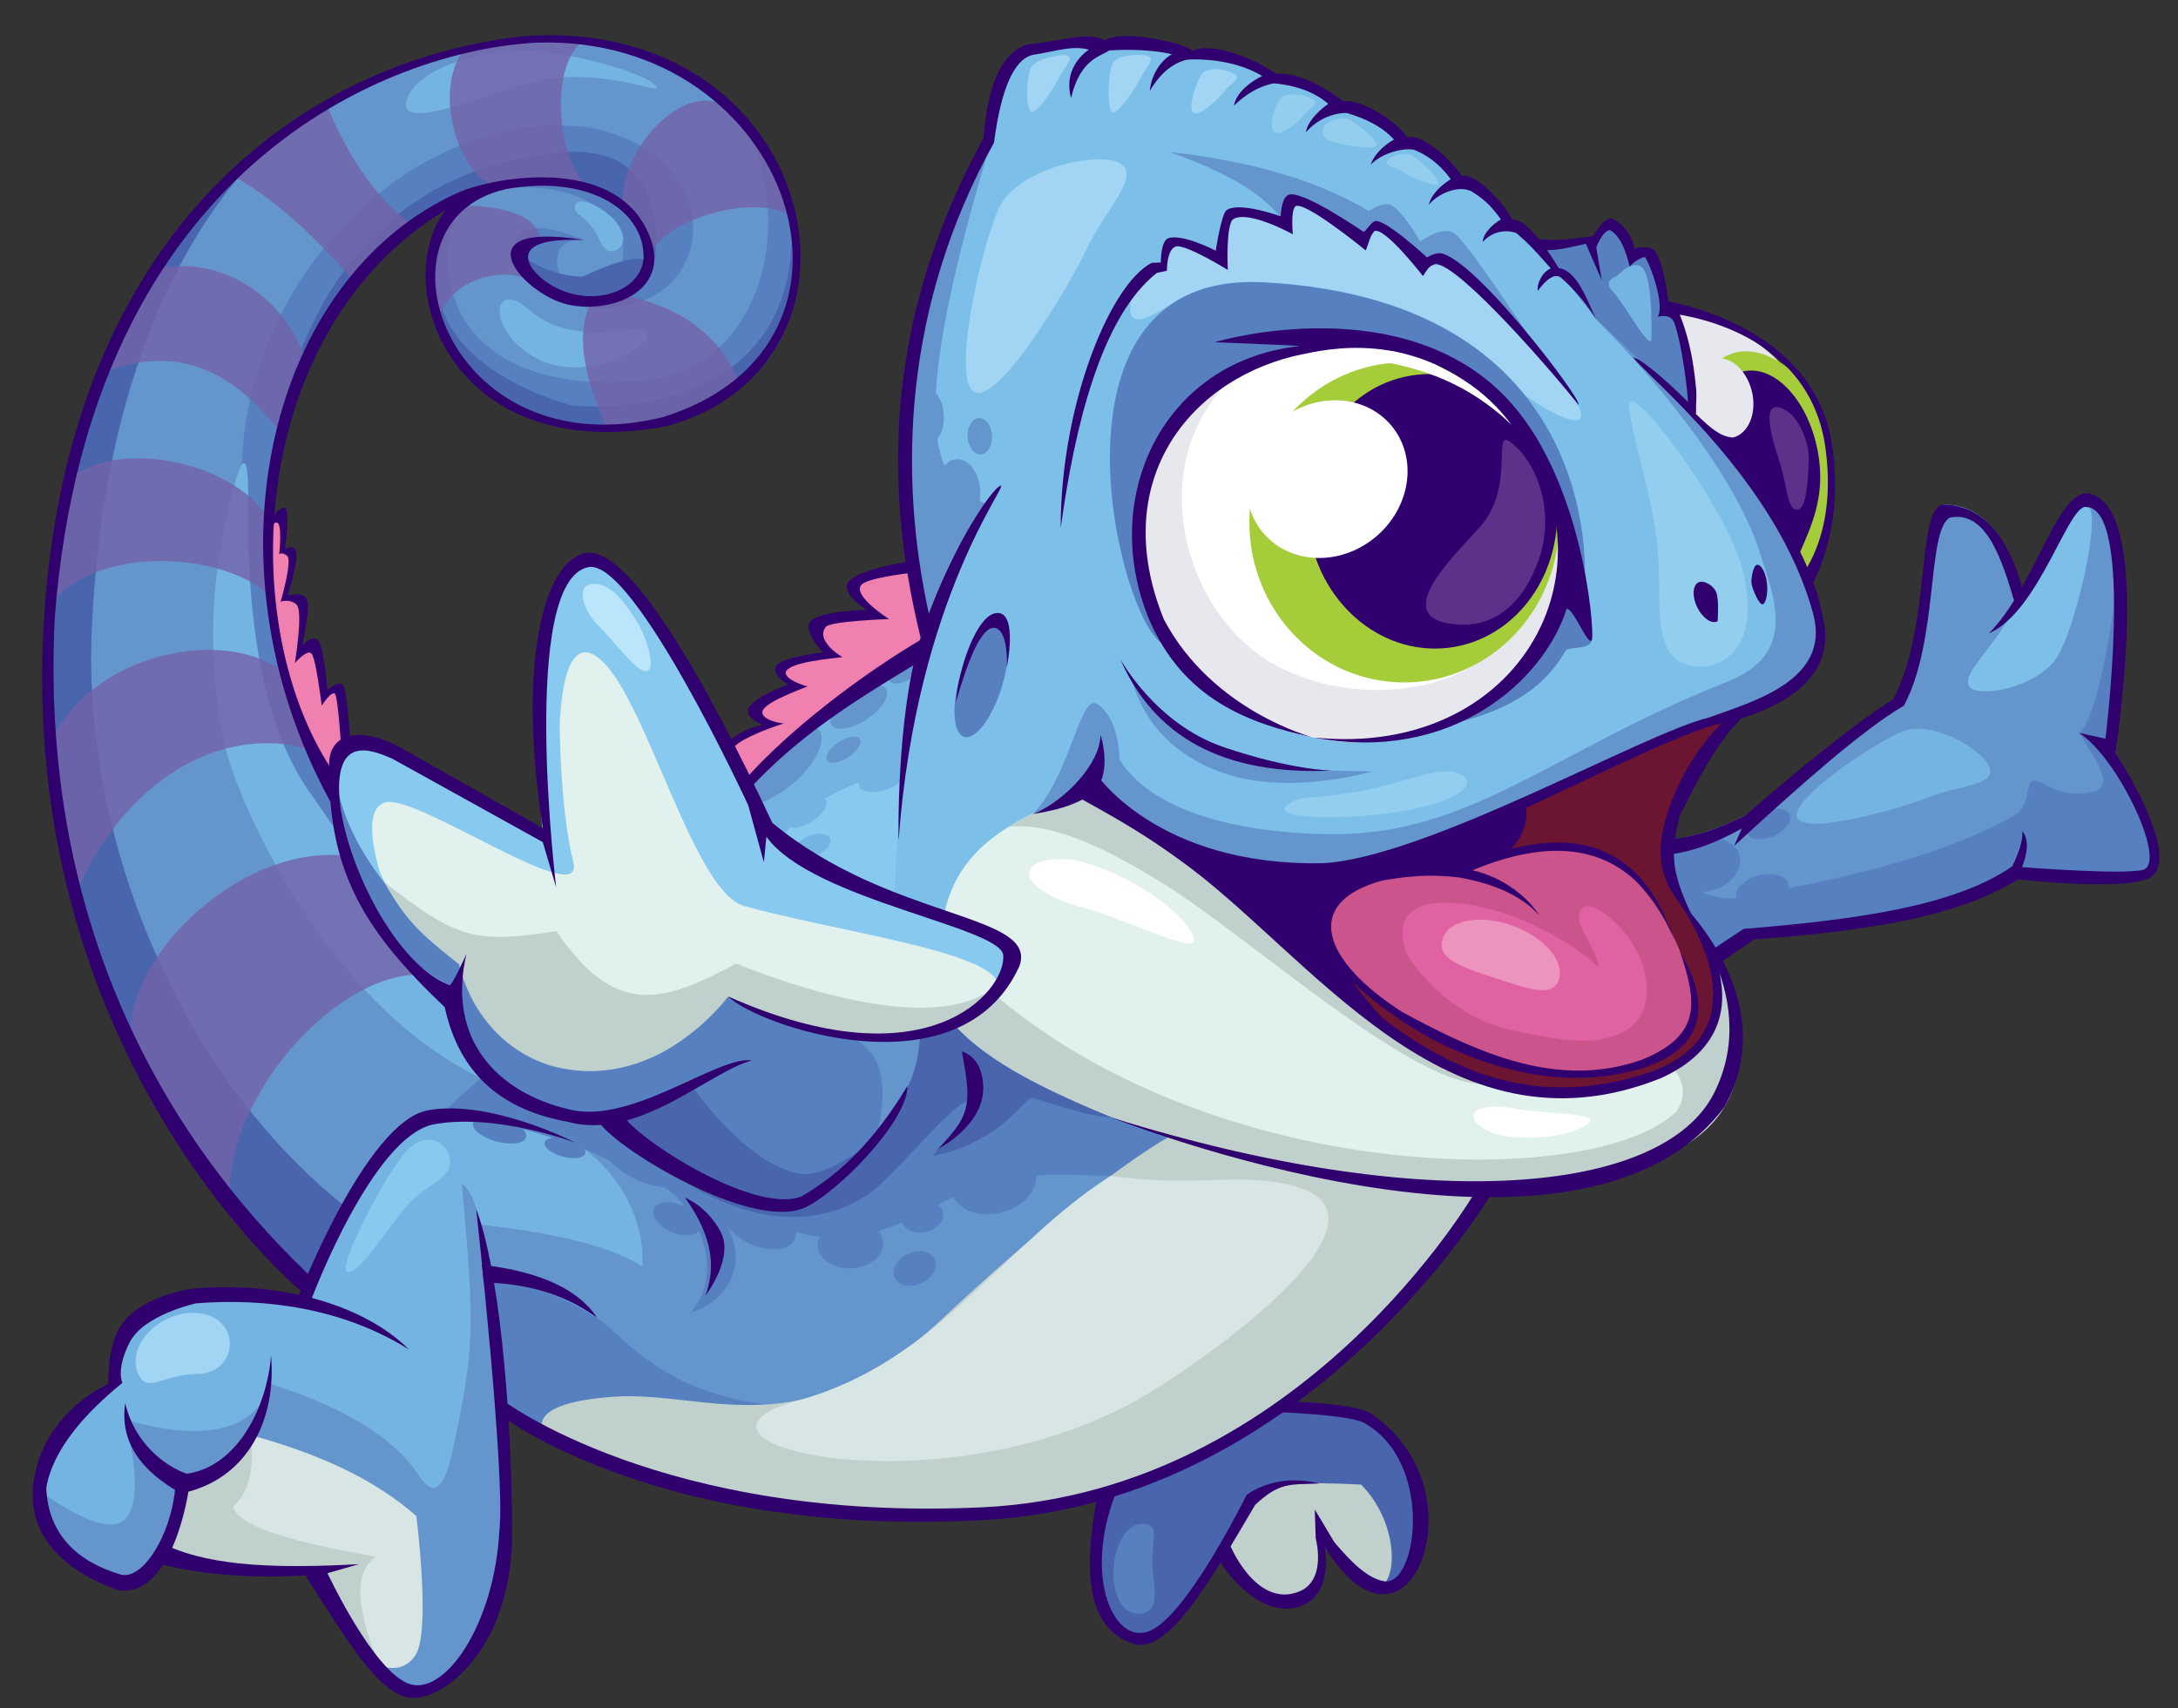 <?xml version="1.0" encoding="UTF-8"?> <svg xmlns="http://www.w3.org/2000/svg" width="1016" height="797" viewBox="0 0 1016 797" fill="none"><rect x="0" y="0" width="1016" height="797" fill="#333333" stroke="none"/><path d="M155.03 367.339C133.677 337.54 125.938 294.658 124.861 245.414C124.861 245.414 131.669 238.428 131.664 239.508C131.658 240.589 131.409 256.902 131.409 256.902L136.131 257.937C135.498 266.671 135.007 273.285 132.675 279.049C132.675 279.049 138.974 278.824 139.552 280.883C140.493 284.212 140.587 304.21 137.873 307.188L145.485 301.586L151.689 324.012L157.024 321.071L161.987 349.836L155.03 367.339Z" fill="#EF80B0"></path><path d="M349.866 363.039C350.147 362.23 431.13 301.055 431.13 301.055L425.503 262.965C412.574 265.35 402.227 268.334 399.456 273.058C401.245 278.469 404.169 282.396 410.21 287.693C402.384 284.829 392.074 285.171 382.288 291.157C383.243 298.09 385.773 303.025 389.454 306.52C383.446 306.046 377.059 306.923 364.186 310.554C366.385 315.65 367.672 319.124 371.996 321.007C363.367 324.114 355.864 327.701 351.701 332.863L362.206 338.784C351.189 340.485 344.98 344.488 339.684 348.901L349.866 363.039Z" fill="#EF80B0"></path><path d="M543.112 391.756C583.71 406.395 620.065 409.175 651.231 397.556L810.127 333.319C787.783 357.253 774.386 379.597 780.395 398.466L799.601 442.512C799.601 442.512 816.834 503.486 755.85 505.221C684.197 540.959 543.047 391.758 543.047 391.758" fill="#6B1533"></path><path d="M778.366 391.709C788.261 391.084 800.159 387.292 813.779 380.806L883.095 326.33C894.901 320.964 903.25 256.366 906.054 235.407C926.475 234.96 937.016 252.869 944.181 277.193L972.921 230.062C992.948 242.984 993.266 291.201 986.942 351.333C1003.62 379.71 1010.17 399.509 1004.25 408.599L943.305 404.569C905.156 425.596 861.87 435.207 813.448 433.401L802.311 449.289C787.925 431.085 787.363 425.756 782.214 408.867L778.366 391.709Z" fill="#6495CD"></path><path d="M347.435 363.838L341.618 367.453L422.963 441.187C419.086 433.07 417.391 426.635 417.417 423.154C417.843 363.253 423.702 318.892 434.185 298.743L347.435 363.838Z" fill="#73B4E2"></path><path d="M250.765 423.873L204.922 452.348C169.415 436.956 163.154 413.918 154.453 364.082C100.856 274.228 126.723 128.859 215.465 93.79C185.708 114.427 204.395 179.112 250.604 194.759C284.854 206.371 370.086 203.995 371.486 116.915C365.308 14.626 210.842 -38.129 82.306 111.428C-3.436 240.574 -6.486 421.336 130.533 589.469L145.012 606.905C151.171 605.617 174.289 624.032 211.299 645.419L250.765 423.873Z" fill="#6495CD"></path><path d="M208.55 620.364L226.946 509.336L551.776 549.432L366.892 684.19L208.55 620.364Z" fill="#6495CD"></path><path d="M137.344 57.572C138.731 56.6 140.089 55.666 141.377 54.813C141.377 54.813 139.937 55.691 137.344 57.572Z" fill="#5680C0"></path><path d="M225.687 598.34C224.724 598.025 223.789 597.651 222.826 597.308L227.817 657.032C240.333 663.799 253.455 670.225 267.319 676.255L357.713 655.35C277.967 645.639 282.987 586.28 225.688 598.405" fill="#5680C0"></path><path d="M164.098 565.306C87.508 506.784 38.545 396.281 42.789 294.785C49.618 131.992 119.68 70.553 137.338 57.572C89.905 90.716 -14.959 193.325 37.25 427.824C58.405 494.279 93.446 553.068 147.577 601.261L164.098 565.306Z" fill="#4865AD"></path><path d="M152.782 364.067C87.144 223.509 158.685 112.296 208.397 93.601C276.446 70.879 316.671 115.815 271.875 143.122C334.695 151.233 344.171 74.746 276.926 59.829C201.245 47.84 116.236 121.12 112.73 216.981C108.308 271.35 111.36 344.499 157.829 389.014L152.782 364.067Z" fill="#5680C0"></path><path d="M346.018 56.267C373.547 104.91 353.791 173.078 300.295 177.605C219.102 185.145 197.137 136.388 214.639 94.246C192.92 109.38 186.531 202.568 300.112 198.908C407.936 180.576 369.102 68.487 346.026 56.303" fill="#5680C0"></path><path d="M264.299 137.823C264.299 137.823 242.176 139.19 240.158 117.679C238.141 96.169 272.425 112.034 272.425 112.034C257.248 111.388 257.595 122.245 264.299 137.823Z" fill="#5680C0"></path><path d="M127.728 217.09C141.807 160.196 166.926 114.691 214.647 92.355C229.852 86.951 245.286 82.017 264.99 84.468C293.429 88.333 304.178 103.056 304.934 123.93C304.934 123.93 317.458 65.698 260.211 71.154C178.039 78.979 135.407 143.145 127.728 217.068" fill="#4865AD"></path><path d="M241.68 117.69C241.68 117.69 251.227 137.532 273.927 140.173C296.626 142.814 300.78 129.232 300.78 129.232C300.78 129.232 312.681 110.212 271.859 129.033C254.121 129.056 241.694 117.69 241.694 117.69" fill="#4865AD"></path><path d="M213.761 95.987C185.609 117.29 199.197 202.364 289.725 199.617C380.254 196.87 373.08 107.438 369.155 100.432C375.331 200.32 267.331 189.272 267.331 189.272C267.331 189.272 173.521 167.106 213.761 95.987Z" fill="#4865AD"></path><path d="M147.874 732.71C163.475 770.757 179.858 791.172 197.699 788.899C246.421 774.283 242.007 688.614 224.858 590.155C250.779 598.964 273.222 607.529 278.571 614.905C307.763 615.113 308.988 559.398 268.333 533.143C248.096 526.362 229.862 517.341 191.578 524.432C162.376 559.46 149.029 584.386 142.56 606.892C85.188 598.662 48.462 605.916 53.693 644.59C14.114 676.832 -4.315 712.99 56.062 737.849C63.289 742.018 66.093 736.411 74.89 728.944L147.874 732.71Z" fill="#73B4E2"></path><path d="M682.515 406.246C702.295 397.138 722.353 389.811 744.858 398.206C775.277 408.843 806.739 477.496 777.655 491.514C727.717 516.897 644.628 485.493 617.594 436.175C619.554 416.023 638.333 404.564 682.515 406.246Z" fill="#CC548C"></path><path d="M528.564 763.784C539.836 766.719 554.987 747.482 569.367 724.715C569.367 724.715 594.361 750.181 605.45 746.086C616.539 741.991 618.05 721.68 618.05 721.68C618.05 721.68 635.755 745.204 650.51 739.897C665.265 734.591 671.21 681.508 636.463 661.495L598.515 653.919C574.968 671.917 545.532 685.52 512.326 696.28C506.053 735.725 509.651 757.12 528.564 763.784Z" fill="#4865AD"></path><path d="M781.207 143.777C839.752 156.272 867.598 204.704 841.712 270.182L791.283 199.778L781.207 143.777Z" fill="#E7E7EE"></path><path d="M716.759 116.139L739.764 113.731L752.027 101.92L762.471 116.051L770.856 116.116L778.687 146.189L783.35 146.226L791.25 199.779L744.388 148.655L724.046 125.057L716.759 116.139Z" fill="#5680C0"></path><path d="M223.461 502.618C151.107 467.309 111.112 373.502 105.265 349.397C99.419 325.293 95.362 285.607 106.043 239.2C116.724 192.792 116.009 227.803 115.62 243.368C116.098 289.896 122.113 340.039 146.351 372.315L209.322 464.014L223.461 502.618Z" fill="#73B4E2"></path><path d="M283.432 521.176C296.032 537.792 357.931 570.507 370.283 563.414C392.219 555.17 409.044 534.109 423.365 506.644C426.066 494.385 426.93 486.507 426.109 482.687L376.904 479.539L283.432 521.176Z" fill="#B780B7"></path><path d="M429.437 297.502C423.875 227.707 407.131 162.775 461.881 67.522C459.973 53.999 461.012 36.822 479.289 22.42C575.066 11.729 671.268 51.171 744.391 148.69L761.922 166.884L791.153 193.243C834.335 243.951 856.405 287.504 847.118 304.256C848.19 319.892 831.242 329.004 805.843 335.076C710.535 360.511 660.232 430.886 553.229 395.029C628.688 472.913 703.141 535.495 771.089 499.83C789.635 494.39 806.239 486.256 802.28 449.34C816.83 485.046 818.44 518.306 767.544 541.594C664.083 577.561 487.672 532.307 445.948 474.204C445.948 474.204 420.803 450.521 417.397 423.24C413.991 395.959 429.437 297.502 429.437 297.502Z" fill="#7CC0E9"></path><path d="M528.55 135.384C532.155 130.745 536.451 126.338 542.887 123.658L545.64 113.784C554.405 114.185 562.805 117.405 569.592 122.964L575.062 99.853C585.865 98.34 594.5 101.142 601.276 107.685L602.441 94.263C616.943 98.09 627.613 105.482 636.229 114.779L641.965 104.817L664.081 123.816L675.998 123.555C781.658 223.398 724.739 198.521 699.74 174.842C656.765 139.941 643.534 150.169 596.13 137.977C579.599 139.433 565.88 131.065 552.975 138.191C542.095 143.18 521.844 161.412 528.544 135.457" fill="#A1D5F3"></path><path d="M755.784 546.711C816.003 531.004 819.572 494.063 802.299 449.296C806.08 486.682 783.636 503.744 745.865 508.905C677.949 533.689 581.196 412.681 506.407 369.807C472.211 381.639 447.506 395.401 440.753 425.239L441.916 476.05C465.787 493.887 490.2 510.814 518.355 521.369C606.536 549.684 689.495 566.513 755.805 546.696" fill="#E1F1ED"></path><path d="M271.913 258.359C247.795 281.609 248.324 333.141 253.232 389.693C205.825 359.712 166.199 337.806 159.237 349.779C150.469 390.562 165.592 428.78 209.319 464.015C217.586 496.049 236.363 520.17 282.461 523.707L350.826 494.776L380.469 482.27C421.174 488.779 469.773 479.93 472.337 445.681C463.733 435.654 389.977 412.612 357.012 385C328.73 321.269 300.393 271.097 271.905 258.36" fill="#88CAEF"></path><path d="M285.43 524.305C285.43 524.305 329.007 560.674 367.9 573.782C409.25 587.741 434.379 558.69 460.175 552.792C489.943 546.011 494.091 548.482 518.145 548.648C534.134 548.758 546.668 529.673 546.668 529.673C525.282 524.012 503.389 516.559 480.849 502.868C469.675 496.749 454.216 486.172 441.896 476.058C418.388 490.159 376.907 479.53 376.907 479.53L339.681 464.941L217.579 442.636L208.182 441.032C176.327 414.446 159.116 387.19 156.046 359.275C154.513 395.58 180.492 447.395 209.933 459.695C216.351 502.562 242.028 518.228 285.467 524.304" fill="#5680C0"></path><path d="M245.397 530.648C244.601 533.584 238.417 534.449 231.576 532.607C224.736 530.764 219.856 526.873 220.66 523.929C221.464 520.985 227.64 520.128 234.481 521.963C241.322 523.798 246.194 527.712 245.397 530.648Z" fill="#5680C0"></path><path d="M273.004 538.171C272.389 540.417 267.661 541.09 262.442 539.679C257.223 538.268 253.488 535.285 254.095 533.039C254.703 530.793 259.438 530.113 264.657 531.531C269.876 532.949 273.612 535.925 273.004 538.171Z" fill="#5680C0"></path><path d="M325.878 547.777C322.765 554.894 310.083 556.208 297.544 550.725C285.005 545.242 277.368 535.055 280.466 527.917C283.565 520.779 296.269 519.486 308.801 524.969C321.332 530.452 328.991 540.668 325.878 547.777Z" fill="#5680C0"></path><path d="M370.63 578.386C368.393 583.542 359.271 584.472 350.246 580.503C341.22 576.534 335.755 569.21 337.964 564.098C340.172 558.986 349.33 558.012 358.348 561.981C367.366 565.95 372.86 573.273 370.63 578.386Z" fill="#5680C0"></path><path d="M326.533 573.381C325.052 576.748 319.039 577.376 313.094 574.77C307.148 572.164 303.518 567.332 304.991 563.958C306.464 560.584 312.485 559.956 318.43 562.562C324.376 565.169 328.013 570.007 326.533 573.381Z" fill="#5680C0"></path><path d="M313.013 544.746L341.875 560.547L338.564 570.631C353.59 598.759 327.437 611.692 322.37 612.197C341.294 589.703 319.583 558.86 310.06 554.151L313.013 544.746Z" fill="#5680C0"></path><path d="M205.872 520.238C212.666 513.16 219.954 506.573 227.681 500.526C237.337 514.296 258.501 520.152 283.828 523.144L284.733 541.84C268.861 533.074 236.894 523.069 205.871 520.216" fill="#5680C0"></path><path d="M537.554 725.273C536.573 736.809 544.241 754.102 529.532 752.826C523.017 752.239 518.521 742.472 519.494 730.936C520.467 719.401 526.541 710.497 533.061 711.048C539.582 711.598 538.527 713.738 537.554 725.273Z" fill="#5680C0"></path><path d="M739.176 271.5C739.176 271.5 750.016 140.309 589.409 131.71C483.592 126.05 520.385 284.569 541.469 299.752C562.553 314.934 739.183 271.5 739.183 271.5" fill="#5680C0"></path><path d="M147.874 732.71C167.15 764.993 179.671 789.994 197.699 788.9C241.167 772.625 244.693 698.997 226.479 594.177C225.839 578.598 223.611 558.486 215.412 552.259C221.611 620.165 221.244 628.747 211.744 674.114C207.549 694.14 202.905 700.014 195.107 688.064C184.786 672.237 162.826 657.395 126.492 645.88C121.441 648.457 124.656 687.358 84.786 692.361C88.684 703.753 110.763 739.418 147.874 732.725" fill="#6495CD"></path><path d="M314.814 641.133C295.129 633.172 278.837 602.255 222.157 594.95L221.724 571.172C339.579 583.735 311.704 617.362 314.814 641.133Z" fill="#6495CD"></path><path d="M16.959 694.362C22.143 717.847 31.965 736.88 59.362 739.127C72.211 735.102 81.001 720.324 84.782 692.331C104.661 688.146 116.593 672.219 124.65 650.597C114.371 669.02 91.482 672.075 58.038 662.27C58.038 662.27 68.336 696.391 59.043 708.218C49.751 720.045 16.945 694.392 16.945 694.392" fill="#6495CD"></path><path d="M571.705 720.404C581.897 744.662 594.015 747.571 606.873 742.291C615.253 742.465 616.572 725.055 617.887 716.132C624.153 730.698 638.711 739.092 644.321 740.363C652.614 734.533 651.032 708.942 634.924 692.702C610.029 691.451 587.766 691.413 583.758 699.658L571.705 720.404Z" fill="#C0D1CD"></path><path d="M286.038 651.722C329.335 648.63 374.226 676.733 438.839 616.033C510.943 548.252 546.663 529.681 546.663 529.681C591.893 547.124 639.997 555.913 688.473 555.59C649.62 628.729 557.051 708.997 416.844 707.971C346.148 705.038 307.222 700.154 253.999 668.746C253.999 668.746 242.749 654.815 286.067 651.722" fill="#C0D1CD"></path><path d="M280.897 308.495C261.355 290.075 261.084 339.721 261.084 339.721C261.084 339.721 261.39 378.387 267.417 402.064C273.444 425.742 195.745 371.206 180.227 374.296C167.15 376.91 177.402 407.288 177.402 407.288C185.007 425.363 202.027 439.906 214.227 449.905C214.227 449.905 226.323 494.479 265.146 497.679C298.318 500.419 313.132 493.171 339.68 464.928C355.156 471.923 383.301 488.345 420.332 482.653C457.362 476.961 460.018 465.622 465.43 459.17C463.346 443.966 388.27 434.313 347.038 422.701C323.69 416.12 301.988 328.326 280.919 308.48" fill="#E1F1ED"></path><path d="M75.907 723.918C80.811 717.28 83.365 705.929 84.789 692.347C99.992 692.504 110.099 683.899 116.864 669.588C147.753 678.033 174.477 689.86 194.22 707.407C194.22 707.407 201.121 761.39 193.765 772.358C186.409 783.325 173.992 775.709 173.992 775.709L152.766 734.064L75.907 723.918Z" fill="#D7E6E4"></path><path d="M448.18 314.131C443.724 328.916 444.416 342.203 449.778 343.808C455.139 345.413 463.057 334.761 467.498 319.961C471.939 305.161 471.262 291.896 465.9 290.284C460.538 288.672 452.614 299.331 448.18 314.131Z" fill="#5680C0"></path><path d="M690.147 505.769C653.116 490.395 549.554 396.694 535.882 387.143C522.211 377.591 518.005 366.775 506.382 369.831C500.303 371.423 478.973 379.69 470.526 385.822C490.864 383.604 515.74 395.639 542.146 411.982C582.755 437.078 655.254 503.723 690.133 505.791" fill="#C0D1CD"></path><path d="M506.383 369.838C532.231 391.003 569.549 403.481 617.786 407.701C666.45 397.471 724.043 368.119 784.834 341.542C824.642 331.383 845.121 318.917 847.105 304.222C853.965 270.273 813.031 211.905 744.386 148.655C744.386 148.655 805.614 209.097 820.868 257.622C827.794 279.675 839.016 305.048 805.102 318.406C725.09 349.935 686.318 389.784 620.971 389.229C604.967 389.09 542.952 387.433 522.221 354.366C521.913 340.29 516.906 331.227 511.273 328.213C503.485 325.107 498.987 362.317 481.758 379.936L506.383 369.838Z" fill="#6495CD"></path><path d="M527.582 315.173C527.582 315.173 541.394 354.492 621.221 359.554L640.157 359.935C640.157 359.935 604.599 370.534 574.647 361.93C532.632 349.868 527.655 315.172 527.655 315.172" fill="#6495CD"></path><path d="M752.356 136.01C747.223 130.825 754.207 128.899 754.207 128.899C754.207 128.899 762.257 119.966 766.425 125.355C770.592 130.744 770.453 150.076 770.401 157.68C770.348 165.284 757.482 141.18 752.356 136.01Z" fill="#73B4E2"></path><path d="M711.958 154.873L673.565 119.959L662.559 122.885L641.908 104.817L634.779 112.467L613.006 96.475L634.865 101.06C634.865 101.06 642.813 94.151 648.103 95.451C653.392 96.751 662.592 112.719 662.592 112.719C662.592 112.719 672.579 104.949 678.438 108.907C684.296 112.865 711.958 154.873 711.958 154.873Z" fill="#6495CD"></path><path d="M545.495 70.881C585.55 75.383 616.495 85.052 638.696 98.598C640.954 101.716 634.783 112.497 634.783 112.497C625.37 105.069 615.202 98.651 604.447 93.35C600.884 91.56 602.013 98.802 600.116 105.17C592.877 94.457 580.508 83.374 545.473 70.882" fill="#6495CD"></path><path d="M731.882 265.137C722.449 303.571 699.757 330.941 657.085 341.587C687.417 336.866 715.518 329.283 729.964 304.18C730.363 301.07 742.588 303.904 742.666 298.108L731.882 265.137Z" fill="#5680C0"></path><path d="M417.48 416.811C417.354 399.703 421.096 358.971 421.096 358.971C393.562 365.805 377.417 373.944 364.485 390.856C357.017 385.036 393.241 420.202 417.481 416.848" fill="#88CAEF"></path><path d="M443.804 556.113C445.729 564.061 456.069 568.395 466.906 565.772C477.742 563.149 484.976 554.592 483.05 546.607C481.124 538.623 470.785 534.333 459.949 536.949C449.112 539.564 441.886 548.143 443.804 556.091" fill="#5680C0"></path><path d="M381.436 581.214C381.659 587.389 388.658 592.147 397.079 591.817C405.499 591.487 412.134 586.263 411.919 580.087C411.703 573.912 404.689 569.155 396.269 569.485C387.848 569.815 381.213 575.039 381.436 581.214Z" fill="#5680C0"></path><path d="M387.776 338.196C389.896 341.404 397.306 340.249 404.335 335.645C411.363 331.04 415.353 324.648 413.24 321.44C411.126 318.232 403.709 319.387 396.673 323.992C389.638 328.596 385.655 334.988 387.776 338.196Z" fill="#6495CD"></path><path d="M447.793 244.726C453.463 244.434 457.702 237.388 457.27 228.977C456.838 220.566 451.9 213.983 446.236 214.267C440.573 214.552 436.335 221.613 436.76 230.024C437.185 238.435 442.13 245.011 447.793 244.726Z" fill="#6495CD"></path><path d="M457.507 212.027C460.655 211.856 463.014 207.945 462.773 203.266C462.532 198.586 459.781 194.932 456.633 195.096C453.484 195.26 451.125 199.171 451.366 203.851C451.607 208.53 454.351 212.191 457.507 212.027Z" fill="#6495CD"></path><path d="M434.102 206.302C437.848 206.11 440.599 200.461 440.254 193.69C439.909 186.919 436.589 181.57 432.842 181.761C429.096 181.953 426.352 187.595 426.69 194.381C427.028 201.166 430.355 206.493 434.102 206.302Z" fill="#6495CD"></path><path d="M385.877 354.809C387.137 356.723 391.551 356.035 395.73 353.273C399.909 350.511 402.285 346.731 401.032 344.824C399.779 342.918 395.358 343.599 391.171 346.353C386.985 349.108 384.616 352.903 385.877 354.809Z" fill="#6495CD"></path><path d="M367.176 385.061C368.685 387.334 373.921 386.512 378.913 383.228C383.905 379.945 386.711 375.447 385.216 373.174C383.722 370.901 378.464 371.724 373.479 375C368.495 378.276 365.682 382.788 367.176 385.061Z" fill="#73B4E2"></path><path d="M370.906 397.764C371.88 400.238 376.321 400.805 380.829 399.043C385.336 397.28 388.194 393.825 387.227 391.351C386.261 388.876 381.812 388.302 377.312 390.072C372.813 391.841 369.94 395.282 370.914 397.764" fill="#73B4E2"></path><path d="M400.768 366.719C401.558 369.482 406.752 370.426 412.409 368.835C418.065 367.245 422.023 363.714 421.255 360.958C420.487 358.203 415.264 357.251 409.607 358.842C403.95 360.432 399.985 363.956 400.768 366.719Z" fill="#73B4E2"></path><path d="M414.895 317.755C415.958 319.629 420.138 319.268 424.239 316.945C428.34 314.623 430.813 311.234 429.758 309.36C428.702 307.486 424.515 307.848 420.413 310.163C416.312 312.478 413.84 315.881 414.895 317.755Z" fill="#6495CD"></path><path d="M352.563 375.072C357.718 373.901 363.966 370.641 369.812 365.705C380.616 356.574 385.999 345.183 381.842 340.253C378.845 336.671 357.667 352.88 347.644 364.03C349.016 368.721 349.93 372.101 352.563 375.072Z" fill="#6495CD"></path><path d="M417.392 596.202C419.16 599.965 424.743 601.054 429.85 598.651C434.956 596.248 437.714 591.248 435.924 587.486C434.135 583.723 428.58 582.641 423.467 585.044C418.353 587.447 415.602 592.454 417.392 596.202Z" fill="#5680C0"></path><path d="M778.326 407.442C779.932 414.156 788.688 417.818 797.855 415.603C807.022 413.389 813.117 406.148 811.489 399.434C809.861 392.721 801.134 389.051 791.974 391.266C782.814 393.48 776.705 400.721 778.326 407.442Z" fill="#5680C0"></path><path d="M810.056 418.423C810.995 422.306 817.171 424.105 823.863 422.499C830.556 420.893 835.215 416.413 834.277 412.552C833.339 408.691 827.162 406.834 820.47 408.476C813.778 410.118 809.111 414.562 810.056 418.423Z" fill="#5680C0"></path><path d="M815.302 389.062C816.733 392.095 822.243 392.507 827.617 389.989C832.991 387.471 836.219 382.956 834.752 379.924C833.285 376.891 827.818 376.478 822.452 379.003C817.085 381.529 813.849 386.029 815.302 389.062Z" fill="#5680C0"></path><path d="M420.871 570.093C421.802 573.932 426.787 576.019 432.021 574.759C437.254 573.499 440.731 569.352 439.845 565.518C438.958 561.685 433.922 559.592 428.688 560.859C423.455 562.126 419.963 566.26 420.864 570.093" fill="#5680C0"></path><path d="M74.897 728.937L84.786 692.332C96.962 689.227 107.826 682.167 116.861 669.572C118.214 682.421 117.874 694.541 108.836 702.991C110.219 711.177 132.535 718.964 175.207 726.348C166.956 732.738 163.754 745.162 177.327 778.24L147.873 732.681L74.897 728.937Z" fill="#C0D1CD"></path><path d="M461.878 67.523C416.019 122.274 417.301 242.89 431.199 292.152C440.637 264.656 451.01 245.501 462.42 235.737C433.118 227.447 422.827 197.332 461.878 67.523Z" fill="#6495CD"></path><path d="M372.528 653.369C300.206 673.193 443.169 708.154 538.22 648.627C574.786 625.718 651.795 567.98 605.078 553.825C580.427 546.338 557.72 554.365 518.134 548.649C467.671 580.713 437.582 635.535 372.521 653.369" fill="#D7E6E4"></path><path d="M802.315 449.29C811.77 476.584 814.744 502.451 795.45 523.392C727.454 588.507 498.376 535.97 445.796 478.951C451.326 476.874 456.927 468.083 465.939 465.77C572.781 554.32 745.616 554.508 782.065 518.584C789.557 507.84 780.598 498.551 780.598 498.551C799.71 487.647 802.833 469.315 802.344 449.289" fill="#C0D1CD"></path><path d="M777.208 402.468C786.854 414.479 800.515 422.243 814.987 418C863.688 409.47 908.624 398.556 941.002 379.694C948.265 373.464 943.837 361.857 950.713 364.603C957.588 367.349 962.76 371.95 974.977 369.734C987.194 367.519 978.971 356.849 969.993 342.021C978.655 333.075 983.797 298.946 988.93 264.736L983.431 348.907C998.123 373.796 1007.04 394.002 1003.61 404.074C991.625 413.931 968.798 410.826 943.327 404.583C912.758 423.763 866.382 432.535 814.578 437.667L802.311 449.289C791.363 434.46 782.415 419.027 777.208 402.468Z" fill="#5680C0"></path><path d="M303.06 539.126C321.784 550.851 341.93 561.18 370.283 563.413C390.338 558.895 414.925 523.764 429.767 493.085C429.767 493.085 483.195 493.813 481.797 512.311C477.582 511.769 468.817 532.027 435.734 539.39C432.177 540.198 461.339 512.073 452.402 513.487C443.007 514.962 417.324 549.702 402.956 558.656C354.867 587.523 303.06 539.141 303.06 539.141" fill="#4865AD"></path><path d="M518.331 521.386C489.607 509.179 461.828 496.529 445.778 478.952L429.141 482.964C426.678 491.416 425.182 502.095 420.353 510.811C456.962 495.905 492.719 520.02 518.36 521.407" fill="#4865AD"></path><path d="M935.307 291.296C943.397 277.883 967.088 231.782 973.891 235.887C980.693 239.992 968.028 292.747 959.923 306.161C951.818 319.575 926.568 325.446 919.773 321.341C912.977 317.236 927.202 304.71 935.307 291.296Z" fill="#7CC0E9"></path><path d="M619.555 160.325C519.441 175.182 532.825 265.011 532.788 265.625C532.75 266.239 536.11 333.412 621.28 345.566C684.301 354.526 734.512 284.904 733.776 271.305C733.041 257.705 721.016 154.676 619.555 160.325Z" fill="white"></path><path d="M588.758 306.533C629.954 334.819 721.276 330.982 729.2 236.914C729.2 236.914 748.126 334.889 629.585 346.304C524.858 337.103 493.415 212.988 584.208 168.615C532.555 204.988 547.569 278.218 588.758 306.518" fill="#E7E7EE"></path><path d="M300.77 313.19C296.727 312.797 287.252 300.301 278.075 290.724C272.849 285.308 267.278 272.179 277.514 272.436C286.472 272.656 293.664 284.568 297.164 290.117C301.315 296.717 307 313.791 300.77 313.19Z" fill="#BBE5FA"></path><path d="M259.635 434.493C287.276 475.597 310.038 467.415 343.375 449.626C397.569 471.06 445.27 478.167 465.439 459.185C452.725 474.056 438.394 484.024 420.334 482.667C388.744 487.89 362.661 477.362 339.682 464.942C339.682 464.942 305.732 511.691 255.739 496.893C220.415 484.867 214.207 449.906 214.207 449.906C195.562 435.494 188.623 428.502 179.547 411.86C213.635 438.44 221.956 440.243 259.62 434.494" fill="#C0D1CD"></path><path d="M812.959 266.186C822.443 305.461 800.288 312.032 791.153 311.027C767.491 308.437 776.786 277.711 772.524 249.318C768.73 223.994 760.137 199.118 759.926 189.133C759.628 175.517 806.083 237.741 812.959 266.186Z" fill="#94CEEF"></path><path d="M662.453 376.814C684.822 371.349 687.003 364.989 682.244 361.89C672.909 355.79 655.971 365.661 632.96 369.463C609.949 373.264 605.179 371.048 599.858 376.316C593.431 382.688 636.738 383.098 662.453 376.814Z" fill="#94CEEF"></path><path d="M727.277 244.287C726.99 285.519 694.413 318.703 654.516 318.423C614.619 318.143 582.536 284.491 582.823 243.259C583.11 202.026 615.687 168.843 655.576 169.116C695.466 169.388 727.564 203.061 727.27 244.287" fill="#A5CD3A"></path><path d="M285.426 524.307C304.876 546.202 333.266 559.102 370.281 563.414L408.412 531.321C408.412 531.321 386.13 550.087 372.789 547.621C347.499 542.957 323.013 507.045 323.013 507.045L285.426 524.307Z" fill="#4865AD"></path><path d="M853.515 208.917C855.95 237.504 852.768 257.187 841.248 269.26C832.482 243.096 804.057 209.219 789.963 193.037C791.837 178.643 798.464 167.728 808.658 164.725C825.746 159.681 850.965 179.122 853.485 208.896" fill="#A5CD3A"></path><path d="M678.75 421.376C643.935 418.613 656.348 445.347 656.348 445.347C656.348 445.347 673.173 474.603 707.634 481.241C730.35 485.611 743.694 488.238 756.866 481.623C774.389 472.776 769.772 447.506 755.86 432.954C738.281 414.572 733.848 425.409 738.144 433.634C743.276 443.438 750.078 456.846 742.327 448.092C742.327 448.092 713.566 424.175 678.751 421.405" fill="#E162A2"></path><path d="M727.073 457.356C723.947 465.911 712.661 461.32 694.031 455.233C678.862 450.297 669.994 446.157 673.127 437.595C676.259 429.033 690.878 426.531 705.766 431.985C720.654 437.438 730.213 448.801 727.073 457.356Z" fill="#EC93BE"></path><path d="M506.961 116.045C498.561 133.997 465.971 188.26 454.685 182.991C443.398 177.722 457.719 114.883 466.119 96.939C474.519 78.995 510.615 70.631 521.894 75.9C533.174 81.17 515.36 98.094 506.961 116.045Z" fill="#A1D5F3"></path><path d="M494.261 35.876C492.095 40.243 483.795 53.398 481.058 52.043C478.321 50.687 478.738 36.041 480.89 31.703C483.043 27.366 495.397 24.746 498.141 26.101C500.885 27.457 496.421 31.517 494.261 35.876Z" fill="#A1D5F3"></path><path d="M532.114 36.15C529.955 40.509 521.654 53.664 518.917 52.309C516.181 50.953 516.896 33.951 519.048 29.591C521.2 25.232 533.249 25.019 535.993 26.375C538.737 27.73 534.273 31.783 532.114 36.15Z" fill="#A1D5F3"></path><path d="M571.486 42.314C569.004 45.572 559.558 54.746 556.634 52.504C553.71 50.262 558.399 37.471 560.888 34.169C563.377 30.868 573.101 32.392 576.032 34.633C578.963 36.875 573.939 39.013 571.486 42.278" fill="#A1D5F3"></path><path d="M607.926 54.032C605.429 57.29 597.348 63.823 594.424 61.581C591.5 59.339 594.824 49.168 597.314 45.925C599.804 42.681 609.534 44.154 612.465 46.388C615.396 48.623 610.372 50.768 607.926 54.032Z" fill="#94CEEF"></path><path d="M620.254 65.605C623.942 67.436 641.068 70.141 642.152 67.965C643.235 65.788 632.782 57.575 629.115 55.751C625.449 53.926 618.605 56.951 617.536 59.091C616.466 61.23 616.551 63.775 620.217 65.599" fill="#94CEEF"></path><path d="M654.302 80.198C657.829 82.31 669.662 87.888 670.908 85.788C672.153 83.689 662.347 74.724 658.828 72.627C655.309 70.529 648.322 72.995 647.068 75.073C645.815 77.151 650.782 78.086 654.302 80.183" fill="#94CEEF"></path><path d="M429.142 482.942C428.5 500.95 421.949 512.687 408.413 531.32C414.52 510.296 414.221 486.318 389.908 481.969L429.142 482.942Z" fill="#6495CD"></path><path d="M899.896 371.933C886.399 377.336 841.728 389.988 838.345 381.474C834.963 372.96 874.153 346.593 887.659 341.212C901.164 335.83 924.652 349.487 928.041 357.979C931.43 366.471 913.402 366.559 899.889 371.933" fill="#73B4E2"></path><path d="M242.765 141.418C228.798 133.361 228.682 155.714 250.379 167.249C279.489 182.724 321.108 149.985 292.635 153.92C256.712 158.873 248.138 144.525 242.744 141.425" fill="#73B4E2"></path><path d="M687.288 520.198C686.549 523.804 693.841 529.241 703.862 530.35C729.36 533.163 746.523 523.579 740.646 521.431C734.629 519.228 716.388 519.262 706.509 517.267C696.629 515.273 688.011 516.585 687.288 520.198Z" fill="white"></path><path d="M480.149 406.575C481.533 401.123 495.157 398.475 509.68 403.593C546.617 416.649 563.892 441.16 554.378 440.23C544.638 439.283 519.571 427.128 504.646 423.339C489.722 419.55 478.75 411.997 480.149 406.575Z" fill="white"></path><path d="M64.678 641.572C69.01 650.153 76.201 641.283 91.994 641.098C104.694 640.952 110.068 629.451 105.736 620.863C101.404 612.274 88.715 609.969 77.376 615.646C66.037 621.323 60.36 632.968 64.677 641.543" fill="#A1D5F3"></path><path d="M190.81 535.884C200.112 527.501 207.764 533.725 209.342 538.828C212.482 548.901 202.517 550.717 193.201 559.108C183.884 567.499 167.96 595.414 161.882 593.424C156.885 591.797 181.493 544.267 190.81 535.877" fill="#88CAEF"></path><path d="M288.623 105.308C292.768 111.989 289.972 115.939 286.776 116.936C280.463 118.891 280.449 110.58 275.192 104.741C269.935 98.902 267.201 99.377 268.38 95.55C269.811 90.9 283.858 97.626 288.623 105.322" fill="#73B4E2"></path><path d="M254.587 37.021C285.127 32.142 311.555 45.8 305.783 39.768C300.01 33.736 265.694 24.045 246.252 23.894C219.176 23.676 192.279 33.619 189.516 47.755C186.569 62.807 235.456 40.066 254.587 37.013" fill="#73B4E2"></path><g style="mix-blend-mode:multiply" opacity="0.81"><mask id="mask0_552_9750" style="mask-type:luminance" maskUnits="userSpaceOnUse" x="14" y="16" width="367" height="548"><path d="M368.271 16.924L14.994 24.653L26.779 563.324L380.056 555.595L368.271 16.924Z" fill="white"></path></mask><g mask="url(#mask0_552_9750)"><path d="M161.033 399.268C109.982 393.774 53.507 451.238 61.856 488.999C74.692 517.394 87.374 534.41 107.677 561.576C102.479 516.421 154.463 453.831 196.803 454.7C179.294 438.475 169.268 427.122 161.012 399.298M144.385 349.708L130.638 312.358C103.115 293.04 42.571 304.244 22.735 347.736L34.304 419.619C57.251 363.216 104.15 337.659 144.413 349.671M124.64 276.998L126.128 242.97C107.34 212.348 46.951 203.935 28.824 227.2L20.715 285.788C41.168 253.446 102.542 257.16 124.64 276.998ZM130.056 200.731L143.259 170.525C134.897 139.478 102.704 117.847 72.117 125.85L47.183 174.167C83.732 159.504 109.12 174.271 130.078 200.716M164.497 130.366L190.684 103.642C174.732 91.893 161.871 71.7 152.709 49.82C138.819 55.626 123.894 66.796 108.27 81.76C132.179 95.305 148.349 112.675 164.497 130.366ZM271.986 19.031L217.969 21.38C201.342 39.154 212.864 78.851 228.483 85.704L272.62 86.023C259.444 70.733 256.862 30.124 272.023 19.03M333.94 47.592C313.234 42.011 287.473 74.877 290.881 96.568C299.088 102.817 301.956 111.153 302.486 120.394C309.225 100.895 357.312 88.971 370.215 102.399C365.184 75.548 353.173 57.204 333.94 47.599M292.029 138.04L275.833 140.488C267.524 157.577 273.859 178.314 282.915 199.729C307.032 201.448 327.386 193.59 345.423 179.893C337.484 159.227 321.142 144.298 292.029 138.011M252.024 110.502C247.639 93.815 211.457 95.942 211.457 95.942C199.24 111.182 199.404 129.989 204.582 150.234C207.192 132.11 233.178 123.209 247.378 130.91C239.448 121.656 242.511 115.241 252.039 110.501" fill="#7262A9"></path></g></g><path d="M222.134 564.181C232.087 590.188 238.541 651.383 238.921 714.127C239.255 766.429 209.875 791.268 193.734 792.242C178.62 793.149 163.867 768.816 142.486 735.076C115.239 736.687 92.053 734.494 72.199 729.164L77.67 721.099C99.782 731.261 131.417 731.758 167.399 729.847L152.767 734.064C152.767 734.064 174.277 780.058 190.943 785.721C207.608 791.383 230.698 757.853 232.966 714.082C235.857 688.13 222.134 564.159 222.134 564.159" fill="#31006F"></path><path d="M278.573 614.891C261.886 602.589 243.521 598.956 225.675 598.346L224.846 590.134C252.916 593.474 270.12 602.058 278.559 614.891" fill="#31006F"></path><path d="M190.833 629.712C168.009 607.066 126.751 597.629 89.335 601.359C89.335 601.359 64.65 604.687 55.921 619.245C49.62 629.759 50.619 645.724 50.619 645.724C50.619 645.724 20.252 658.494 15.668 691.458C11.085 724.423 44.01 738.18 55.338 742.047C80.74 745.475 87.86 696.023 87.86 696.023C115.762 688.656 128.994 662.134 126.441 632.471C124.542 657.066 110.381 684.49 87.1 687.641C77.077 684.11 62.854 673.673 58.397 654.704C55.265 676.327 70.618 688.366 81.639 695.174C79.491 717.045 65.918 738.335 55.662 734.481C36.418 728.692 22.389 716.135 21.595 694.211C24.541 676.415 39.802 659.263 57.109 645.232C57.109 645.232 53.907 639.26 60.49 626.325C67.073 613.39 91.468 608.135 91.468 608.135C123.517 605.566 159.658 610.219 190.847 629.697" fill="#31006F"></path><path d="M138.455 606.866C138.455 606.866 170.489 523.245 199.745 518.037C229 512.829 268.336 533.129 268.336 533.129C268.336 533.129 231.653 519.338 202.674 524.547C173.696 529.756 145.015 606.905 145.015 606.905L138.455 606.866Z" fill="#31006F"></path><path d="M233.896 660.555C233.896 660.555 307.716 717.846 459.78 709.192C611.844 700.539 696.585 555.647 696.585 555.647L688.477 555.591C688.477 555.591 607.698 696.142 458.359 703.299C309.021 710.455 233.979 653.015 233.979 653.015L233.896 660.555Z" fill="#31006F"></path><path d="M518.335 521.385C518.335 521.385 736.258 608.402 804.513 516.386C833.014 464.685 780.873 417.762 780.873 417.762C780.873 417.762 823.126 463.012 799.671 509.859C775.839 557.517 665.209 567.329 518.269 521.386" fill="#31006F"></path><path d="M512.315 696.28C502.971 742.797 511.151 761.83 529.842 767.324C545.298 770.722 564.714 737.688 585.477 702.195C597.118 691.28 601.938 692.83 615.277 692.203C594.22 686.914 581.452 697.635 581.452 697.635C581.452 697.635 552.559 756.422 535.156 761.4C518.89 766.688 504.525 733.758 521.86 693.313L512.315 696.28Z" fill="#31006F"></path><path d="M598.538 653.948C598.538 653.948 630.991 654.172 639.611 659.617C677.291 685.308 669.37 734.472 651.464 742.467C633.557 750.462 618.071 721.672 618.071 721.672C618.071 721.672 622.761 746.59 603.796 750.237C584.832 753.885 569.337 729.05 569.337 729.05L573.718 720.818C573.718 720.818 584.357 746.854 602.224 743.741C620.091 740.629 613.763 717.855 613.763 717.855L613.321 704.33L622.41 719.541C630.792 729.464 638.17 736.512 645.678 737.821C661.06 740.506 669.199 682.275 636.334 663.92C628.787 659.81 592.01 658.739 592.01 658.739L598.538 653.948Z" fill="#31006F"></path><path d="M140.273 602.309C140.273 602.309 6.443 491.868 20.716 285.788C33.049 107.099 141.538 28.139 244.067 16.913C382.481 6.668 417.779 169.598 311.004 198.859C197.512 220.241 175.326 109.699 220.228 87.921L235.706 88.312C169.951 103.461 207.814 219.534 309.139 194.653C418.115 160.944 369.099 15.71 250.335 19.921C182.592 23.22 41.939 76.864 25.565 287.98C18.709 423.171 71.32 525.334 144.019 594.77L140.273 602.309Z" fill="#31006F"></path><path d="M154.128 374.108C92.336 260.901 126.731 128.443 214.145 89.682C230.624 82.492 291.493 71.163 304.306 113.846C310.665 137.691 282.795 146.517 264.344 141.966C243.069 136.718 214.596 102.66 272.401 111.997C236.174 110.389 244.959 125.061 255.761 132.165C274.966 144.842 300.46 136.141 300.214 119.233C299.843 94.615 265.816 75.84 215.467 93.746C117.361 145.379 107.66 287.316 154.62 358.913L154.128 374.108Z" fill="#31006F"></path><path d="M163.627 346.494C163.316 344.954 162.03 322.523 160.037 319.823C158.044 317.123 152.7 321.998 152.7 321.998C152.7 321.998 151.171 302.775 148.646 299.116C146.122 295.457 140.908 301.299 140.908 301.299C140.908 301.299 145.26 282.751 142.915 279.292C140.57 275.834 134.13 277.952 134.13 277.952C134.13 277.952 139.853 260.41 137.902 256.95C135.951 253.49 132.827 256.441 132.827 256.441C132.827 256.441 135.113 242.199 133.57 238.008C132.026 233.817 126.133 242.971 126.133 242.971L125.873 248.727C125.873 248.727 127.612 242.18 129.646 244.113C131.68 246.046 130.228 258.694 130.228 258.694C130.228 258.694 131.342 257.254 133.942 259.379C136.543 261.504 130.908 280.766 130.908 280.766C130.908 280.766 135.089 279.091 138.337 282.165C141.586 285.239 137.525 309.407 137.525 309.407C137.525 309.407 143.402 302.551 145.405 305.061C147.408 307.571 150.086 329.249 150.086 329.249C150.086 329.249 154.884 321.745 156.324 323.866C157.764 325.987 159.225 349.75 159.225 349.75L163.627 346.494Z" fill="#31006F"></path><path d="M207.477 469.951C170.309 434.66 152.945 407.078 153.531 356.485C153.631 342.042 167.929 338.555 187.032 348.907L253.254 386.438C242.112 316.1 251.44 264.841 271.911 258.337C292.382 251.833 329.728 318.598 360.271 383.928C415.664 429.766 484.395 425.927 475.561 450.725C448.033 511.532 353.111 478.556 339.679 464.942C432.432 506.168 468.546 462.903 468.016 446.373C469.742 432.866 378.944 420.317 357.523 390.417L356.324 402.308L349.037 375.754C349.037 375.754 295.835 260.586 274.565 264.605C242.075 270.723 259.44 414.066 259.44 414.066L253.199 392.926L183.028 354.015C174.592 350.274 166.107 347.68 161.39 353.861C148.238 372.697 177.216 447.562 209.865 459.69C211.395 458.927 217.573 445.14 217.573 445.14C208.092 486.048 233.274 510.095 265.2 517.576C294.554 525.237 334.627 492.488 350.802 494.769C330.289 500.325 297.685 532.611 264.597 523.375C235.337 518.025 214.519 502.347 207.462 469.951" fill="#31006F"></path><path d="M423.365 506.643C423.249 523.684 390.168 556.79 375.501 563.452C348.638 575.299 278.986 530.372 279.232 522.26C283.585 521.128 290.471 519.372 290.471 519.372C291.381 527.62 350.917 567.398 373.913 558.226C400.285 542.982 415.156 519.972 423.365 506.643Z" fill="#31006F"></path><path d="M349.016 368.719C372.861 343.009 397.15 327.913 429.232 308.495L431.18 297.507C402.846 314.114 368.627 339.942 347.449 363.806L349.016 368.719Z" fill="#31006F"></path><path d="M425.383 261.633C424.572 261.899 401.421 265.339 396.233 270.976C391.044 276.613 404.329 284.524 404.329 284.524C404.329 284.524 381.224 285.029 377.707 290.353C374.969 294.929 383.851 304.389 383.851 304.389C383.851 304.389 364.593 306.62 362.098 310.658C359.604 314.697 367.603 319.454 367.603 319.454C367.603 319.454 353.614 324.394 349.785 329.505C345.957 334.616 355.937 338.207 355.937 338.207C346.219 340.28 342.921 343.599 339.658 346.203L341.259 349.998C343.456 345.689 356.265 340.505 365.961 337.462C366.571 337.996 354.341 336.293 355.729 331.71C357.118 327.126 377.441 320.239 376.639 320.227C375.836 320.215 362.509 316.071 367.777 312.052C373.045 308.033 393.777 306.827 392.969 306.553C392.16 306.279 380.227 298.806 385.219 292.502C387.348 289.792 414.727 288.85 414.727 288.85C414.727 288.85 395.023 276.366 402.997 271.995C408.766 268.87 427.639 267.035 427.639 267.035L425.383 261.633Z" fill="#31006F"></path><path d="M419.173 392.214C419.173 392.214 417.907 334.32 429.433 297.533C440.96 260.747 461.746 228.609 466.679 226.641C471.612 224.672 427.558 277.844 419.173 392.214Z" fill="#31006F"></path><path d="M744.389 148.654C740.197 139.5 735.594 126.226 727.091 125.084C721.833 116.239 711.729 101.662 705.546 102.534C700.833 93.881 688.154 80.653 682.153 82.178C676.075 73.846 663.638 62.385 656.524 64.044C651.091 56.509 635.961 46.354 626.421 47.191C617.466 40.09 604.163 33.398 595.497 34.499C585.862 27.684 565.054 19.113 556.59 23.771C553.152 20.373 524.007 13.312 515.452 18.834C507.329 14.392 495.441 19.33 479.331 20.726C468.368 24.249 460.87 37.051 458.827 64.4C414.562 145.326 410.893 221.752 429.435 297.502L433.648 287.968C418.608 220.839 421.764 142.294 463.676 66.578C466.862 42.465 472.619 27.753 481.824 25.596C493.118 23.89 502.081 20.33 510.357 24.067C524.364 22.608 543.996 22.784 553.628 27.812C573.84 26.808 588.604 33.935 592.861 38.745C604.344 39.669 614.842 42.898 622.652 51.352C637.951 54.563 648.04 61.129 652.063 67.586C664.804 70.299 672.246 76.958 677.892 85.211C692.737 91.052 697.074 98.159 701.955 104.831C711.578 111.071 718.229 119.594 724.852 126.811C732.598 132.878 739.212 140.265 744.388 148.632" fill="#31006F"></path><path d="M494.796 246.077C494.791 189.483 517.507 132.845 537.255 122.643L541.513 122.469C541.513 122.469 541.386 112.33 545.044 111.133C551.753 108.951 567.12 116.962 567.12 116.962C567.12 116.962 569.711 99.984 572.115 98.137C577.763 93.796 597.46 100.953 597.46 100.953C597.46 100.953 597.484 93.393 600.565 91.144C605.845 87.307 635.961 108.123 635.961 108.123C636.938 108.408 638.717 104.684 641.066 103.297C644.97 100.979 665.695 120.11 665.695 120.11C666.231 119.952 667.992 118.396 671.591 118.113C687.611 119.645 739.386 188.189 736.202 188.762C726.119 175.797 681.42 123.808 669.731 123.174C666.341 123.978 665.538 126.286 663.806 128.813C663.806 128.813 646.287 106.182 641.236 107.759C639.095 109.958 638.92 112.275 637.115 116.853C637.115 116.853 606.95 92.157 603.996 96.542C602.046 99.43 603.086 109.309 603.086 109.309C603.086 109.309 582.523 97.902 575.349 102.218C571.684 104.421 572.745 125.938 572.745 125.938C572.745 125.938 552.775 113.62 548.478 115.013C544.182 116.406 544.348 126.34 544.348 126.34L539.67 127.318C513.559 147.824 501.283 199.389 494.84 246.076" fill="#31006F"></path><path d="M712.303 110.494C722.453 113.191 731.182 111.606 743.045 110.237C746.57 104.564 749.631 101.418 752.028 101.92C754.718 103.343 757.053 105.353 758.862 107.8C760.671 110.247 761.907 113.069 762.48 116.058C762.48 116.058 767.349 114.492 770.851 116.123C774.352 117.754 777.597 132.649 778.764 144.298L783.352 146.226C788.821 159.758 791.401 174.631 792.145 197.271L787.721 192.516C786.963 173.889 782.564 153.226 780.619 149.722C778.675 146.219 773.331 147.78 773.331 147.78C776.613 142.389 770.131 123.925 767.307 119.886C764.527 120.602 762.051 122.191 760.24 124.418C758.369 116.914 755.974 110.173 750.949 107.306C748.696 107.699 746.602 110.692 744.625 115.376L747.217 130.803L739.765 113.717C733.031 115.105 724.664 117.885 716.753 116.117L712.303 110.494Z" fill="#31006F"></path><path d="M761.917 166.856C769.025 166.904 840.356 232.51 850.23 287.618C858.915 322.036 819.009 334.686 799.3 338.35C752.128 353.435 660.315 409.856 614.136 407.634C542.404 406.044 505.1 366.56 505.1 366.56L510.802 360.379C510.802 360.379 538.896 404.121 616.803 402.782C665.231 400.423 767.075 341.915 797.143 334.829C815.576 327.859 854.24 318.162 845.899 286.749C829.437 224.701 769.056 176.324 761.902 166.834" fill="#31006F"></path><path d="M780.884 417.762C796.201 431.123 825.813 480.261 774.508 503.186C674.682 542.912 611.242 444.736 550.289 401.246C534.956 390.089 522.223 382.436 498.852 369.784L505.094 366.583C507.392 365.898 558.841 396.892 561.912 401.874C620.548 447.196 674.313 533.376 771.106 499.78C818.299 481.658 794.757 436.511 780.884 417.762Z" fill="#31006F"></path><path d="M513.382 342.84C513.284 356.363 496.658 373.852 481.745 379.936C481.007 379.572 499.875 378.175 509.675 369.839C519.474 361.503 513.381 342.818 513.381 342.818" fill="#31006F"></path><path d="M445.863 327.791C447.061 311.836 455.893 285.936 465.38 286.006C474.867 286.076 469.697 311.217 469.697 311.217C469.697 311.217 470.545 294.306 464.235 293.014C457.924 291.722 451.436 308.369 445.863 327.776" fill="#31006F"></path><path d="M783.883 444.439C783.901 445.256 811.259 483.717 767.069 498.036C709.048 516.818 652.815 475.581 652.815 475.581C608.935 446.362 605.884 418.964 641.66 407.966C661.911 403.728 669.664 403.595 681.182 404.409C748.189 375.135 770.565 408.684 781.007 438.387C767.846 407.139 742.017 383.158 686.844 406.072C700.942 409.128 712.767 418.639 718.067 427.119C710.044 418.247 697.962 412.666 681.411 409.548C673.143 408.539 662.856 407.59 644.614 410.907C607.495 421.205 616.64 448.003 653.921 472.098C691.642 492.66 727.67 507.83 765.738 494.534C794.338 483.043 791.301 466.977 783.884 444.468" fill="#31006F"></path><path d="M780.886 417.763C779.091 414.424 787.095 427.113 789.179 426.973C778.282 404.496 780.088 396.664 783.449 380.866C794.402 358.539 802.787 344.244 814.114 333.343L805.84 335.027C792.475 346.826 781.987 364.736 777.083 382.041C773.895 393.399 772.645 405.306 780.886 417.763Z" fill="#31006F"></path><path d="M777.18 140.501C777.18 140.501 846.374 150.801 854.592 207.594C861.065 248.679 844.111 274.858 844.111 274.858L840.672 268.075C840.672 268.075 857.367 248.38 851.382 207.971C842.986 151.357 778.72 146.196 778.72 146.196L777.18 140.501Z" fill="#31006F"></path><path d="M778.367 391.709C791.203 390.429 801.011 386.836 813.787 380.807C841.601 356.725 867.422 335.977 883.096 326.331C900.825 293.195 893.865 238.571 906.055 235.407C927.885 235.659 938.42 254.97 944.182 277.193L940.098 282.303C933.493 258.901 925.911 238.169 909.552 241.518C898.682 247.929 904.443 298.837 888.122 329.263C868.578 340.753 839.575 366.51 808.947 394.696L812.527 386.591C801.339 392.812 790.602 396.987 780.462 398.442L778.367 391.709Z" fill="#31006F"></path><path d="M802.311 449.289L818.307 438.337C869.387 434.505 912.507 428.316 941.38 410.31C941.38 410.31 995.431 416.49 1004.22 408.622C1016.89 397.261 986.914 351.356 986.914 351.356C993.081 305.42 999.117 232.437 972.892 230.085C958.544 231.96 948.571 274.733 927.799 295.494C951.402 285.376 965.017 234.358 973.384 236.583C995.559 237.557 982.156 344.696 982.156 344.696C982.156 344.696 969.184 341.748 969.935 342.045C987.968 353.53 1011.1 402.437 999.787 405.815C991.218 408.352 943.262 404.607 943.262 404.607C946.207 396.896 946.247 391.301 943.384 387.822C943.665 392.332 941.768 398 938.636 404.285C911.055 423.305 863.64 429.275 813.376 433.425L799.631 442.518L802.311 449.289Z" fill="#31006F"></path><path d="M742.65 298.108C743.76 292.779 738.184 222.043 701.938 184.864C653.809 135.511 571.115 158.182 566.755 159.671C566.755 159.671 607.813 161.312 606.357 161.475C542.209 168.336 512.536 232.503 536.072 289.064C552.04 326.212 582.218 337.497 612.475 344.058C612.475 344.058 565.657 331.948 542.968 289.11C516.187 223.295 556.356 175.316 608.356 165.138C615.872 163.806 660.165 151.899 697.447 189.705C761.884 255.075 713.976 354.899 612.475 344.066C676.708 356.407 719.9 318.161 730.829 284.08C734.036 283.558 741.512 303.445 742.636 298.116" fill="#31006F"></path><path d="M725.916 231.84C730.012 267.001 707.462 298.527 675.54 302.261C643.619 305.995 614.407 280.504 610.302 245.314C606.198 210.124 628.749 178.627 660.678 174.893C692.607 171.159 721.812 196.657 725.916 231.84Z" fill="#31006F"></path><path d="M848.643 215.05C850.777 232.516 845.144 245.197 839.597 257.839C832.527 241.824 807.665 211.707 794.944 199.91C797.237 184.325 803.819 174.666 814.444 173.076C829.536 170.827 845.531 189.529 848.643 215.05Z" fill="#31006F"></path><path d="M800.671 276.568C799.33 272.949 794.555 270.485 792.161 271.807C789.473 273.325 789.317 278.553 791.819 283.54C794.322 288.528 798.558 291.361 801.225 289.865C801.225 289.865 801.998 280.209 800.671 276.568Z" fill="#31006F"></path><path d="M816.972 271.448C817.011 269.207 817.898 263.737 819.667 263.545C821.654 263.326 823.71 267.243 824.273 272.295C824.836 277.347 823.481 282.812 821.701 281.837C819.922 280.862 816.941 273.681 816.972 271.441" fill="#31006F"></path><path d="M522.555 307.476C522.555 307.476 538.988 337.872 570.943 348.658C602.898 359.444 621.186 359.562 621.186 359.562C569.954 361.807 538.151 343.297 522.555 307.476Z" fill="#31006F"></path><path d="M517.364 23.537C513.713 26.426 504.109 26.986 499.608 45.742C495.455 29.992 508.778 22.63 508.778 22.63C511.655 22.776 514.521 23.078 517.364 23.537Z" fill="#31006F"></path><path d="M555.857 27.341C547.59 28.704 541.256 34.03 536.405 42.404C536.867 34.491 542.997 24.857 551.247 23.742L555.857 27.341Z" fill="#31006F"></path><path d="M594.59 38.781C587.446 40.112 581.217 43.86 575.607 49.28C576.664 43.194 583.767 37.376 591.022 34.474L594.59 38.781Z" fill="#31006F"></path><path d="M628.079 52.715C621.511 52.677 614.161 55.939 609.245 61.687C609.686 56.817 616.289 50.135 621.719 47.17L628.079 52.715Z" fill="#31006F"></path><path d="M659.443 69.827C653.951 68.962 644.615 71.472 639.406 76.832C641.074 71.688 647.145 66.024 652.793 64.04L659.443 69.827Z" fill="#31006F"></path><path d="M685.872 89.043C679.721 86.39 670.531 90.561 666.467 95.589C668.027 89.521 674.33 84.808 679.14 82.178L685.872 89.043Z" fill="#31006F"></path><path d="M707.215 108.693C704.505 107.761 701.577 107.664 698.811 108.414C696.045 109.164 693.568 110.727 691.699 112.9C691.731 108.339 698.129 102.974 701.921 101.512L707.215 108.693Z" fill="#31006F"></path><path d="M728.096 129.573C725.493 127.529 721.889 129.592 717.287 135.764C716.909 131.197 720.514 125.872 724.021 125.058L728.096 129.573Z" fill="#31006F"></path><path d="M711.668 374.92C713.322 383.815 710.295 391.864 701.773 398.866L684.267 406.852C684.267 406.852 663.797 408.03 650.5 407.956C644.421 407.914 619.061 415.057 619.059 430.329C619.047 448.447 645.069 475.19 645.069 475.19C639.183 476.654 555.038 402.003 553.287 394.978C619.676 418.16 676.457 392.699 711.668 374.92Z" fill="#31006F"></path><path d="M319.58 558.852C319.58 558.852 329.696 562.636 336.179 574.804C342.662 586.972 329.094 604.518 329.094 604.518C333.666 592.013 333.03 577.638 319.58 558.852Z" fill="#31006F"></path><path d="M448.73 490.708C448.73 490.708 457.807 492.392 458.641 506.164C459.781 524.936 437.659 536.022 437.659 536.022C453.979 519.517 452.744 513.452 448.73 490.708Z" fill="#31006F"></path><path d="M649.207 198.772C661.568 213.825 658.071 237.054 641.471 250.748C624.871 264.442 601.352 263.359 588.999 248.35C576.645 233.341 580.135 210.075 596.734 196.374C613.334 182.672 636.853 183.77 649.207 198.772Z" fill="white"></path><path d="M808.342 204.162C802.399 203.686 798.09 199.862 791.159 193.206C791.15 180.802 792.093 169.186 799.467 167.412C806.842 165.639 814.769 172.426 817.216 182.573C819.664 192.721 815.702 202.388 808.342 204.162Z" fill="#E7E7EE"></path><path d="M680.247 291.403C698.227 292.469 710.798 280.709 717.655 261.595C725.908 238.634 716.714 214.617 704.143 206.005C696.239 200.589 706.616 227.294 690.699 245.512C679.73 258.083 645.775 289.305 680.247 291.403Z" fill="#5B318A"></path><path d="M833.897 191.981C838.552 194.943 844.248 205.487 843.752 215.545C843.163 227.627 842.271 237.898 838.212 237.783C833.466 237.66 833.803 226.372 829.979 214.993C827.334 207.155 819.452 182.767 833.897 191.981Z" fill="#5B318A"></path><path d="M649.661 163.854C676.342 170.064 693.287 182.484 705.079 198.17C685.358 179.287 663.634 171.524 641.035 168.129L649.661 163.854Z" fill="white"></path></svg> 